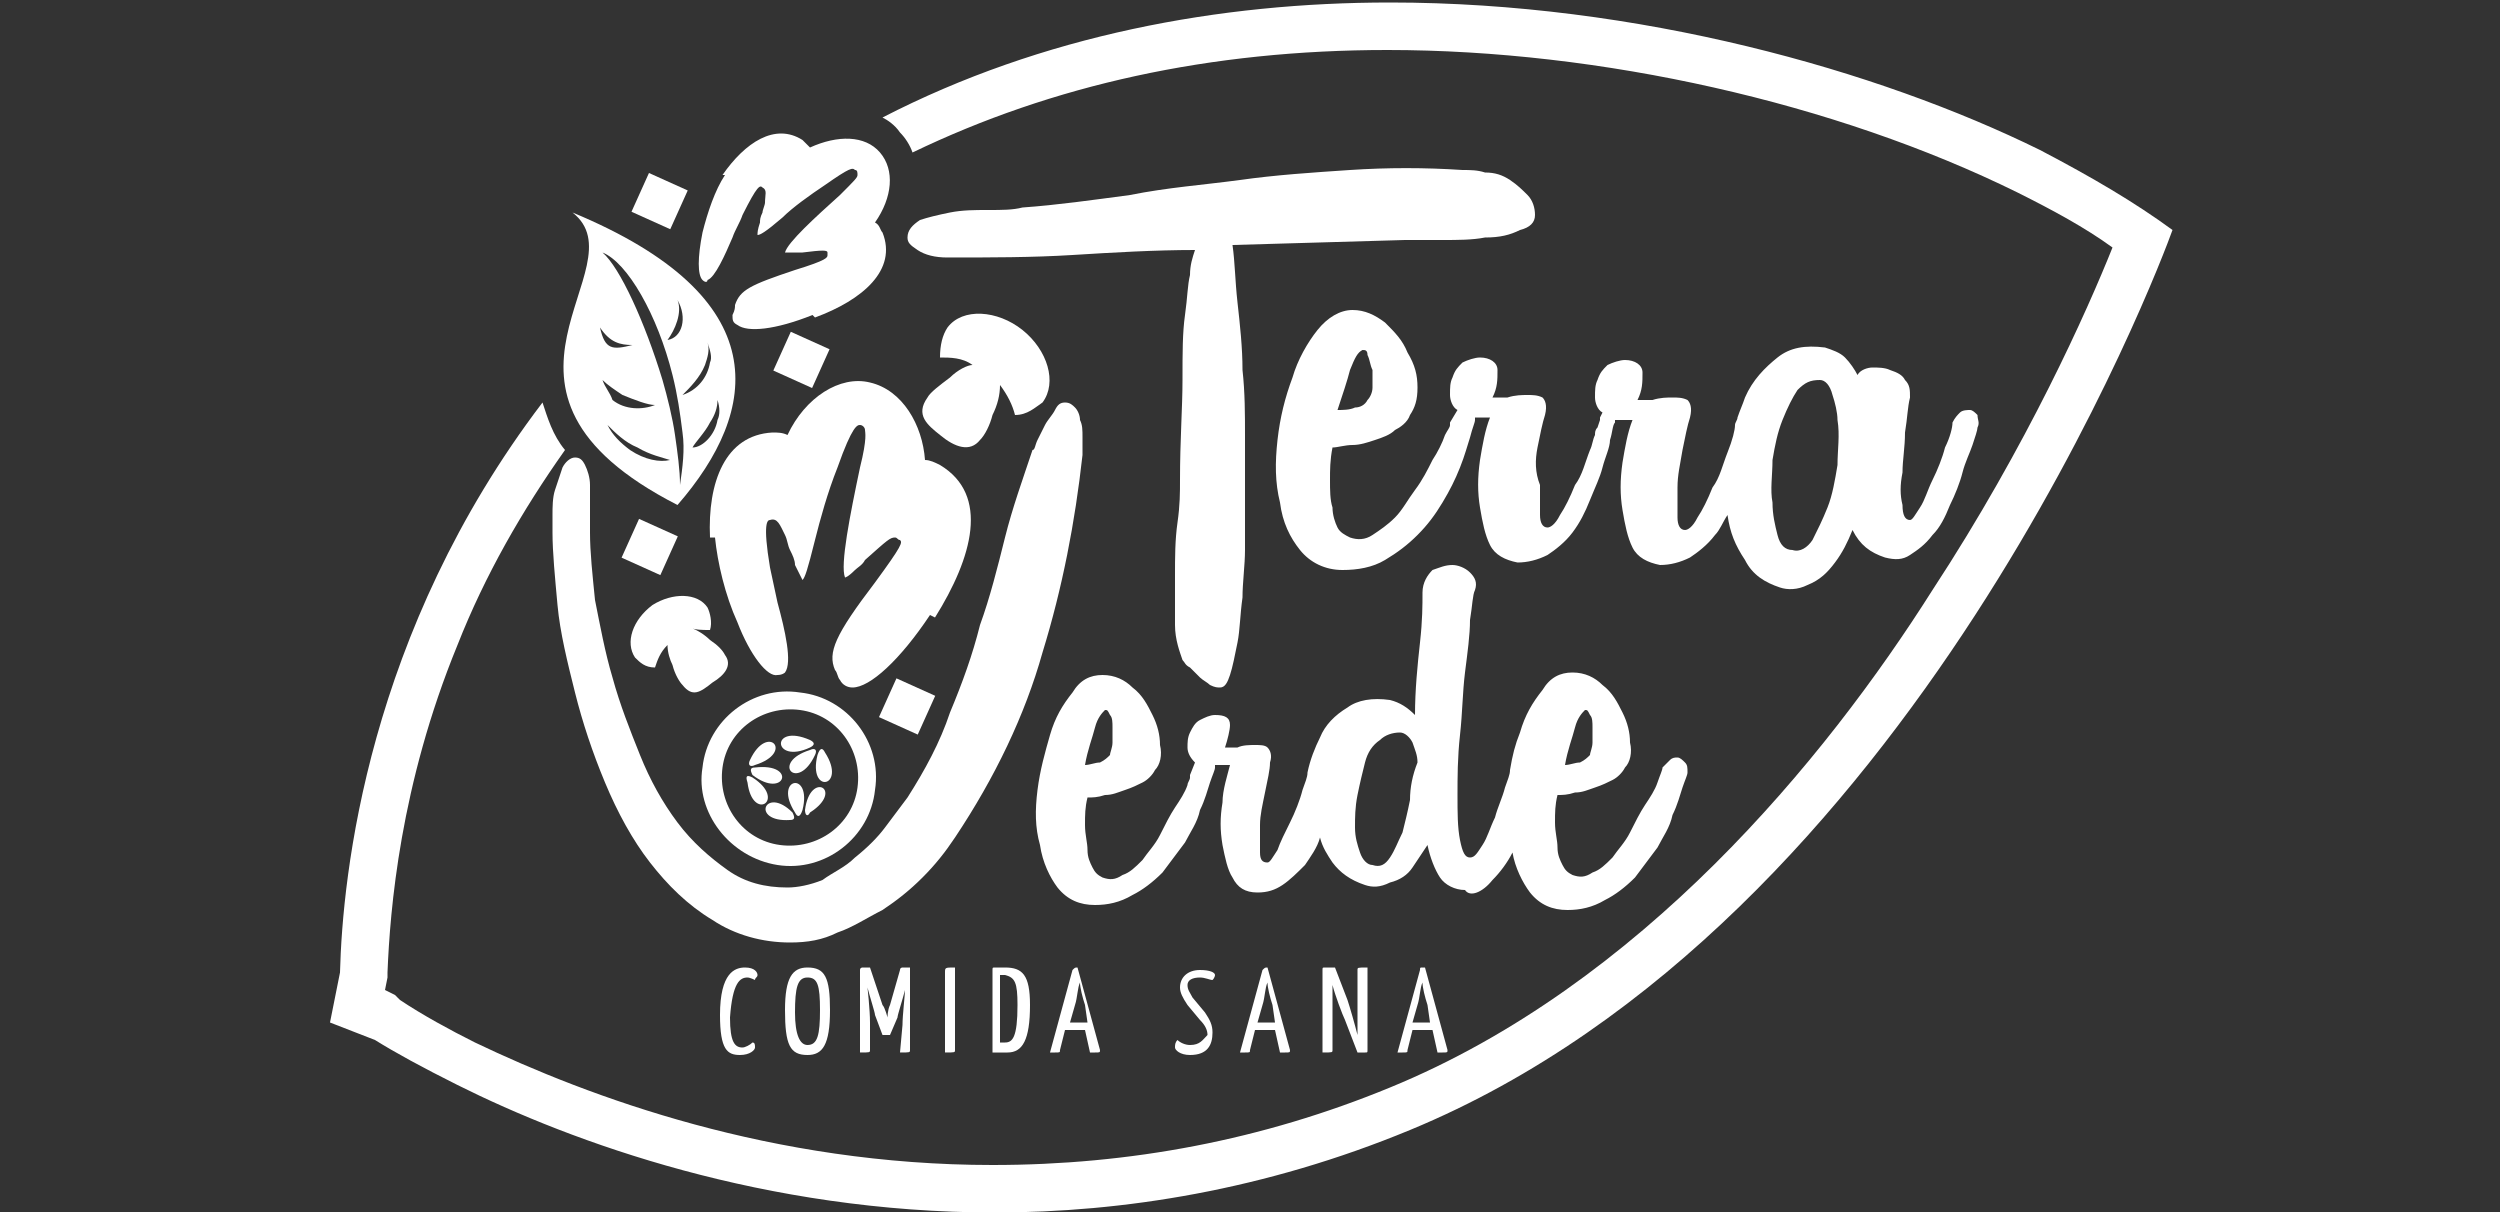 <?xml version="1.0" encoding="utf-8"?>
<!-- Generator: Adobe Illustrator 24.0.0, SVG Export Plug-In . SVG Version: 6.00 Build 0)  -->
<svg version="1.1" id="Layer_1" xmlns="http://www.w3.org/2000/svg" xmlns:xlink="http://www.w3.org/1999/xlink" x="0px" y="0px"
	 viewBox="0 0 100 48.5" style="enable-background:new 0 0 100 48.5;" xml:space="preserve">
<rect x="0" y="0" width="100" height="48.5" fill="#333333" stroke="none"/>
<style type="text/css">
	.st0{fill:#FFFFFF;}
</style>
<g>
	<path class="st0" d="M34.8,15.3c-1.2-0.3-2.6,0.6-3.3,2.1c-0.2-0.1-0.4-0.1-0.6-0.1c-1.9,0.1-2.6,2-2.5,4.2l0.2,0
		c0.1,1,0.4,2.3,0.9,3.4c0.5,1.3,1.2,2.2,1.6,2.1c0.2,0,0.3-0.1,0.3-0.1c0.3-0.4,0-1.7-0.3-2.8c-0.1-0.5-0.2-0.9-0.3-1.4
		c-0.3-1.8-0.1-1.9,0-1.9c0.3-0.1,0.4,0.2,0.6,0.6c0.1,0.2,0.1,0.4,0.2,0.6c0.1,0.2,0.2,0.4,0.2,0.6c0.2,0.4,0.3,0.6,0.3,0.6
		c0.1-0.1,0.2-0.4,0.5-1.6c0.2-0.8,0.5-1.9,0.9-2.9c0.6-1.7,0.8-1.7,0.9-1.7c0.1,0,0.2,0.1,0.2,0.2c0,0.1,0.1,0.3-0.2,1.5
		c-0.4,1.9-0.8,3.9-0.6,4.4c0,0,0,0,0,0c0,0,0.1,0,0.4-0.3c0.1-0.1,0.3-0.2,0.4-0.4c0.9-0.8,1-0.9,1.2-0.9c0.1,0,0.1,0.1,0.2,0.1
		c0.1,0.1,0.1,0.2-1,1.7c-1.6,2.1-1.9,2.8-1.6,3.5c0.1,0.1,0.1,0.3,0.2,0.4c0.1,0.2,0.3,0.3,0.5,0.3c0.7,0,1.9-1.1,3.1-2.9l0.2,0.1
		c1.5-2.4,2.2-4.9,0.2-6.1c-0.2-0.1-0.4-0.2-0.6-0.2C36.9,17,36.1,15.6,34.8,15.3"/>
	<path class="st0" d="M28.3,11.2c0.3-0.1,0.7-1,1-1.7c0.1-0.3,0.3-0.6,0.4-0.9c0.6-1.2,0.7-1.2,0.8-1.1c0.2,0.1,0.1,0.3,0.1,0.6
		c0,0.1-0.1,0.3-0.1,0.4c-0.1,0.2-0.1,0.3-0.1,0.4c-0.1,0.3-0.1,0.4-0.1,0.5c0.1,0,0.3-0.1,1-0.7c0.4-0.4,1.1-0.9,1.7-1.3
		c1-0.7,1.1-0.7,1.2-0.6c0.1,0,0.1,0.1,0.1,0.2c0,0.1-0.1,0.2-0.7,0.8c-1,0.9-2.1,1.9-2.2,2.3c0,0,0,0,0,0c0,0,0.1,0,0.3,0
		c0.1,0,0.3,0,0.4,0c0.8-0.1,1-0.1,1,0c0,0,0,0.1,0,0.1c0,0.1,0,0.2-1.3,0.6c-1.8,0.6-2.2,0.8-2.4,1.4c0,0.1,0,0.2-0.1,0.4
		c0,0.2,0,0.3,0.2,0.4c0.4,0.3,1.5,0.2,3-0.4l0.1,0.1c1.9-0.7,3.3-1.9,2.7-3.4c-0.1-0.1-0.1-0.3-0.3-0.4c0.7-1,0.8-2.1,0.2-2.8
		c-0.6-0.7-1.7-0.7-2.8-0.2c-0.1-0.1-0.2-0.2-0.3-0.3c-1.1-0.7-2.3,0.1-3.2,1.4L29,7c-0.4,0.6-0.7,1.5-0.9,2.3c-0.2,1-0.2,1.7,0,1.9
		C28.2,11.3,28.3,11.3,28.3,11.2"/>
	<path class="st0" d="M29.9,39.1c0.1,0,0.3,0.1,0.3,0.1c0-0.1,0.1-0.1,0.1-0.2c0-0.1-0.1-0.3-0.5-0.3c-0.4,0-1,0.2-1,1.9
		c0,1.4,0.3,1.6,0.8,1.6c0.4,0,0.6-0.2,0.6-0.3c0-0.1,0-0.2-0.1-0.2c-0.1,0.1-0.3,0.2-0.4,0.2c-0.3,0-0.5-0.2-0.5-1.2
		C29.3,39.3,29.6,39.1,29.9,39.1"/>
	<path class="st0" d="M32.8,40.4c0,1-0.1,1.4-0.5,1.4c-0.3,0-0.5-0.4-0.5-1.3c0-1,0.1-1.4,0.5-1.4C32.7,39.1,32.8,39.4,32.8,40.4
		 M31.4,40.4c0,1.4,0.2,1.8,0.9,1.8c0.6,0,0.9-0.4,0.9-1.8c0-1.3-0.2-1.7-0.9-1.7C31.7,38.7,31.4,39.1,31.4,40.4"/>
	<path class="st0" d="M36,42.1c0.4,0,0.4,0,0.4-0.1v-3.3h-0.3c0,0-0.1,0-0.1,0.1l-0.4,1.4c-0.1,0.2-0.1,0.5-0.1,0.5
		c0,0-0.1-0.4-0.2-0.5l-0.5-1.5h-0.3c0,0-0.1,0-0.1,0.1v3.3c0.4,0,0.4,0,0.4-0.1l0-1.1c0-0.5-0.1-1.4-0.1-1.4v0
		c0.1,0.4,0.3,1,0.3,1.1l0.3,0.8h0.2c0,0,0,0,0.1,0l0.3-0.7c0-0.1,0.2-0.7,0.3-1.1c0,0.2-0.1,1-0.1,1.4L36,42.1z"/>
	<path class="st0" d="M37.8,38.9v3.2c0.4,0,0.4,0,0.4-0.1v-3.3C37.8,38.7,37.8,38.7,37.8,38.9"/>
	<path class="st0" d="M40.7,40.2c0,1.3-0.2,1.5-0.5,1.5H40v-2.7h0.2C40.6,39.1,40.7,39.3,40.7,40.2 M39.8,38.7c-0.1,0-0.1,0-0.1,0.1
		v3.3h0.6c0.6,0,0.9-0.5,0.9-1.9c0-1.2-0.3-1.5-1-1.5H39.8z"/>
	<path class="st0" d="M43.5,40.9h-0.7l0.2-0.7c0.1-0.3,0.1-0.7,0.2-0.9c0,0.2,0.1,0.6,0.2,0.9L43.5,40.9z M43.1,38.7
		c-0.1,0-0.1,0-0.2,0.1l-0.9,3.3c0.1,0,0.2,0,0.2,0c0.2,0,0.2,0,0.2-0.1l0.2-0.8h0.8l0.2,0.9c0.1,0,0.2,0,0.2,0c0.2,0,0.2,0,0.2-0.1
		l-0.9-3.3C43.3,38.7,43.2,38.7,43.1,38.7"/>
	<path class="st0" d="M47.6,41.8c-0.2,0-0.4-0.1-0.5-0.2c-0.1,0.1-0.1,0.2-0.1,0.3c0,0.1,0.2,0.3,0.6,0.3c0.7,0,0.9-0.4,0.9-0.9
		c0-0.3-0.1-0.5-0.3-0.8l-0.5-0.6c-0.1-0.2-0.2-0.3-0.2-0.5c0-0.2,0.2-0.3,0.5-0.3c0.2,0,0.4,0.1,0.5,0.1c0.1-0.1,0.1-0.2,0.1-0.2
		c0-0.1-0.2-0.2-0.6-0.2c-0.5,0-0.8,0.3-0.8,0.7c0,0.2,0.1,0.4,0.3,0.7l0.5,0.6c0.2,0.2,0.3,0.4,0.3,0.6
		C48.1,41.6,48,41.8,47.6,41.8"/>
	<path class="st0" d="M51,40.9h-0.7l0.2-0.7c0.1-0.3,0.1-0.7,0.2-0.9c0,0.2,0.1,0.6,0.2,0.9L51,40.9z M50.7,38.7
		c-0.1,0-0.1,0-0.2,0.1l-0.9,3.3c0.1,0,0.2,0,0.2,0c0.2,0,0.2,0,0.2-0.1l0.2-0.8h0.8l0.2,0.9c0.1,0,0.2,0,0.2,0c0.2,0,0.2,0,0.2-0.1
		l-0.9-3.3C50.8,38.7,50.7,38.7,50.7,38.7"/>
	<path class="st0" d="M54.3,42.1h0.3c0.1,0,0.1,0,0.1-0.1v-3.3c-0.4,0-0.4,0-0.4,0.1V40c0,0.2,0,1.1,0,1.4v0
		C54.2,41,54,40.3,53.9,40l-0.5-1.3H53c-0.1,0-0.1,0-0.1,0.1v3.3c0.4,0,0.4,0,0.4-0.1v-1.2c0-0.2,0-1.1,0-1.4
		c0.1,0.4,0.4,1.2,0.5,1.4L54.3,42.1z"/>
	<path class="st0" d="M57.2,40.9h-0.7l0.2-0.7c0.1-0.3,0.1-0.7,0.2-0.9c0,0.2,0.1,0.6,0.2,0.9L57.2,40.9z M56.9,38.7
		c-0.1,0-0.1,0-0.1,0.1l-0.9,3.3c0.1,0,0.2,0,0.2,0c0.2,0,0.2,0,0.2-0.1l0.2-0.8h0.8l0.2,0.9c0.1,0,0.2,0,0.2,0c0.2,0,0.2,0,0.2-0.1
		l-0.9-3.3C57,38.7,56.9,38.7,56.9,38.7"/>
	<path class="st0" d="M60.4,7.2c-0.3-0.2-0.6-0.3-1-0.3c-0.3-0.1-0.6-0.1-0.9-0.1c-1.5-0.1-3-0.1-4.5,0c-1.5,0.1-3,0.2-4.4,0.4
		c-1.5,0.2-2.9,0.3-4.4,0.6c-1.5,0.2-2.9,0.4-4.3,0.5c-0.4,0.1-0.8,0.1-1.4,0.1c-0.5,0-1,0-1.5,0.1c-0.5,0.1-0.9,0.2-1.2,0.3
		c-0.3,0.2-0.5,0.4-0.5,0.7c0,0.2,0.1,0.3,0.4,0.5c0.3,0.2,0.7,0.3,1.2,0.3c1.7,0,3.4,0,5-0.1c1.6-0.1,3.3-0.2,4.9-0.2
		c-0.1,0.3-0.2,0.6-0.2,1c-0.1,0.4-0.1,0.9-0.2,1.6c-0.1,0.7-0.1,1.5-0.1,2.6c0,1.1-0.1,2.4-0.1,4c0,0.5,0,1-0.1,1.7
		c-0.1,0.7-0.1,1.4-0.1,2.1c0,0.7,0,1.4,0,2c0,0.6,0.2,1.1,0.3,1.4c0.1,0.1,0.1,0.2,0.3,0.3c0.1,0.1,0.2,0.2,0.4,0.4
		c0.1,0.1,0.3,0.2,0.4,0.3c0.2,0.1,0.3,0.1,0.4,0.1c0.2,0,0.3-0.2,0.4-0.5c0.1-0.3,0.2-0.8,0.3-1.3c0.1-0.5,0.1-1.1,0.2-1.8
		c0-0.6,0.1-1.3,0.1-1.9c0-0.6,0-1.1,0-1.6c0-0.5,0-0.8,0-1c0-0.5,0-1.2,0-2c0-0.8,0-1.7-0.1-2.6c0-0.9-0.1-1.8-0.2-2.7
		c-0.1-0.9-0.1-1.6-0.2-2.3l6.9-0.2h1.5c0.6,0,1.2,0,1.7-0.1c0.6,0,1-0.1,1.4-0.3c0.4-0.1,0.6-0.3,0.6-0.6c0-0.3-0.1-0.6-0.3-0.8
		C60.9,7.6,60.7,7.4,60.4,7.2"/>
	<path class="st0" d="M70.9,18.4c0.1-0.6,0.2-1.1,0.4-1.6c0.2-0.5,0.4-0.9,0.6-1.2c0.3-0.3,0.5-0.4,0.9-0.4c0.2,0,0.4,0.2,0.5,0.6
		c0.1,0.3,0.2,0.7,0.2,1c0.1,0.6,0,1.2,0,1.8c-0.1,0.6-0.2,1.2-0.4,1.7c-0.2,0.5-0.4,0.9-0.6,1.3c-0.2,0.3-0.5,0.5-0.8,0.4
		c-0.3,0-0.5-0.2-0.6-0.6c-0.1-0.4-0.2-0.8-0.2-1.3C70.8,19.6,70.9,19,70.9,18.4 M54,14.8c0.2-0.5,0.3-0.7,0.5-0.8
		c0.1,0,0.2,0,0.2,0.2c0.1,0.2,0.1,0.4,0.2,0.6c0,0.2,0,0.5,0,0.7c0,0.2-0.1,0.4-0.2,0.5c-0.1,0.2-0.3,0.3-0.5,0.3
		c-0.2,0.1-0.5,0.1-0.7,0.1C53.7,15.8,53.9,15.2,54,14.8 M61.5,17.9c0.1-0.5,0.2-1,0.3-1.3c0.1-0.4,0-0.6-0.1-0.7
		c-0.2-0.1-0.4-0.1-0.6-0.1c-0.2,0-0.5,0-0.8,0.1c-0.3,0-0.5,0-0.6,0c0.2-0.4,0.2-0.7,0.2-1.1c0-0.3-0.3-0.5-0.7-0.5
		c-0.2,0-0.5,0.1-0.7,0.2c-0.2,0.2-0.3,0.3-0.4,0.6c-0.1,0.2-0.1,0.4-0.1,0.7c0,0.2,0.1,0.5,0.3,0.6L58,16.9c0,0.1,0,0.1,0,0.1
		c0,0.1-0.1,0.2-0.2,0.4c-0.1,0.3-0.3,0.7-0.5,1c-0.2,0.4-0.4,0.8-0.7,1.2c-0.3,0.4-0.5,0.8-0.8,1.1c-0.3,0.3-0.6,0.5-0.9,0.7
		c-0.3,0.2-0.6,0.2-0.9,0.1c-0.2-0.1-0.4-0.2-0.5-0.4c-0.1-0.2-0.2-0.5-0.2-0.8c-0.1-0.3-0.1-0.7-0.1-1.1c0-0.4,0-0.8,0.1-1.3
		c0.2,0,0.5-0.1,0.8-0.1c0.3,0,0.6-0.1,0.9-0.2c0.3-0.1,0.6-0.2,0.8-0.4c0.2-0.1,0.5-0.3,0.6-0.6c0.2-0.3,0.3-0.6,0.3-1.1
		c0-0.5-0.1-0.9-0.4-1.4c-0.2-0.5-0.5-0.8-0.9-1.2c-0.4-0.3-0.8-0.5-1.3-0.5c-0.5,0-1,0.3-1.4,0.8c-0.4,0.5-0.8,1.2-1,1.9
		c-0.3,0.8-0.5,1.6-0.6,2.5c-0.1,0.9-0.1,1.7,0.1,2.5c0.1,0.8,0.4,1.4,0.8,1.9c0.4,0.5,1,0.8,1.7,0.8c0.6,0,1.2-0.1,1.7-0.4
		c0.5-0.3,0.9-0.6,1.3-1c0.4-0.4,0.7-0.8,1-1.3c0.3-0.5,0.5-0.9,0.7-1.4c0.2-0.5,0.3-0.9,0.4-1.2c0.1-0.4,0.2-0.6,0.2-0.7
		c0,0,0-0.1,0-0.1c0,0,0,0,0,0h0.3c0.1,0,0.2,0,0.3,0c-0.2,0.5-0.3,1.1-0.4,1.7c-0.1,0.7-0.1,1.3,0,1.9c0.1,0.6,0.2,1.1,0.4,1.5
		c0.2,0.4,0.6,0.6,1.1,0.7c0.4,0,0.8-0.1,1.2-0.3c0.3-0.2,0.7-0.5,1-0.9c0.3-0.4,0.5-0.8,0.7-1.3c0.2-0.5,0.4-0.9,0.5-1.3
		c0.1-0.4,0.3-0.8,0.3-1.1c0.1-0.3,0.1-0.6,0.2-0.7c0,0,0,0,0-0.1H65c0.1,0,0.2,0,0.3,0c-0.2,0.5-0.3,1.1-0.4,1.7
		c-0.1,0.7-0.1,1.3,0,1.9c0.1,0.6,0.2,1.1,0.4,1.5c0.2,0.4,0.6,0.6,1.1,0.7c0.4,0,0.8-0.1,1.2-0.3c0.3-0.2,0.7-0.5,1-0.9
		c0.2-0.2,0.3-0.5,0.5-0.8c0.1,0.7,0.3,1.2,0.7,1.8c0.3,0.6,0.8,0.9,1.4,1.1c0.3,0.1,0.7,0.1,1.1-0.1c0.5-0.2,0.8-0.5,1.1-0.9
		c0.3-0.4,0.5-0.8,0.7-1.3c0.3,0.6,0.7,0.9,1.3,1.1c0.4,0.1,0.7,0.1,1-0.1c0.3-0.2,0.6-0.4,0.9-0.8c0.3-0.3,0.5-0.7,0.7-1.2
		c0.2-0.4,0.4-0.9,0.5-1.3c0.1-0.4,0.3-0.8,0.4-1.1c0.1-0.3,0.2-0.6,0.2-0.7c0.1-0.2,0-0.3,0-0.5c-0.1-0.1-0.2-0.2-0.3-0.2
		c-0.1,0-0.3,0-0.4,0.1c-0.1,0.1-0.2,0.2-0.3,0.4c0,0.2-0.1,0.6-0.3,1c-0.1,0.4-0.3,0.9-0.5,1.3c-0.2,0.4-0.3,0.8-0.5,1.1
		c-0.2,0.3-0.3,0.5-0.4,0.5c-0.2,0-0.3-0.2-0.3-0.6c-0.1-0.4-0.1-0.8,0-1.3c0-0.5,0.1-1,0.1-1.6c0.1-0.6,0.1-1,0.2-1.4
		c0-0.3,0-0.5-0.2-0.7c-0.1-0.2-0.3-0.3-0.6-0.4c-0.2-0.1-0.5-0.1-0.7-0.1c-0.2,0-0.5,0.1-0.6,0.3c-0.1-0.2-0.3-0.5-0.5-0.7
		c-0.2-0.2-0.5-0.3-0.8-0.4c-0.8-0.1-1.4,0-1.9,0.4c-0.5,0.4-1,0.9-1.3,1.6c-0.1,0.3-0.2,0.5-0.3,0.8c0,0.1-0.1,0.2-0.1,0.3
		c0,0.2-0.1,0.6-0.3,1.1c-0.2,0.5-0.3,1-0.6,1.4c-0.2,0.5-0.4,0.9-0.6,1.2c-0.2,0.4-0.4,0.5-0.5,0.5c-0.2,0-0.3-0.2-0.3-0.5
		c0-0.3,0-0.7,0-1.2c0-0.5,0.1-0.9,0.2-1.5c0.1-0.5,0.2-1,0.3-1.3c0.1-0.4,0-0.6-0.1-0.7c-0.2-0.1-0.4-0.1-0.6-0.1
		c-0.2,0-0.5,0-0.8,0.1c-0.3,0-0.5,0-0.6,0c0.2-0.4,0.2-0.7,0.2-1.1c0-0.3-0.3-0.5-0.7-0.5c-0.2,0-0.5,0.1-0.7,0.2
		c-0.2,0.2-0.3,0.3-0.4,0.6c-0.1,0.2-0.1,0.4-0.1,0.7c0,0.2,0.1,0.5,0.3,0.6l-0.1,0.2c0,0,0,0,0,0.1l-0.1,0.3
		c-0.1,0.1-0.1,0.2-0.1,0.3c-0.1,0.2-0.1,0.4-0.2,0.6c-0.2,0.5-0.3,1-0.6,1.4c-0.2,0.5-0.4,0.9-0.6,1.2c-0.2,0.4-0.4,0.5-0.5,0.5
		c-0.2,0-0.3-0.2-0.3-0.5c0-0.3,0-0.7,0-1.2C61.4,18.9,61.4,18.4,61.5,17.9"/>
	<path class="st0" d="M43.3,18.2c0-0.2,0-0.5,0-0.7c0-0.3,0-0.5-0.1-0.7c0-0.2-0.1-0.4-0.2-0.5c-0.1-0.1-0.2-0.2-0.4-0.2
		c-0.2,0-0.3,0.1-0.4,0.3c-0.1,0.2-0.3,0.4-0.4,0.6c-0.1,0.2-0.2,0.4-0.3,0.6c-0.1,0.2-0.1,0.4-0.2,0.4c-0.4,1.2-0.8,2.3-1.1,3.5
		c-0.3,1.2-0.6,2.4-1,3.5c-0.3,1.2-0.7,2.3-1.2,3.5c-0.4,1.2-1,2.3-1.7,3.4c-0.3,0.4-0.6,0.8-0.9,1.2c-0.3,0.4-0.7,0.8-1.2,1.2
		c-0.4,0.4-0.9,0.6-1.3,0.9c-0.5,0.2-1,0.3-1.4,0.3c-0.9,0-1.7-0.2-2.4-0.7c-0.7-0.5-1.4-1.1-2-1.9c-0.6-0.8-1.1-1.7-1.5-2.7
		c-0.4-1-0.8-2-1.1-3.1c-0.3-1-0.5-2.1-0.7-3.1c-0.1-1-0.2-1.9-0.2-2.7v-0.9c0-0.3,0-0.7,0-1c0-0.3-0.1-0.6-0.2-0.8
		c-0.1-0.2-0.2-0.3-0.4-0.3H23c-0.2,0-0.4,0.2-0.5,0.4c-0.1,0.3-0.2,0.6-0.3,0.9c-0.1,0.3-0.1,0.7-0.1,1c0,0.3,0,0.5,0,0.7
		c0,0.8,0.1,1.8,0.2,2.9c0.1,1.1,0.4,2.3,0.7,3.5c0.3,1.2,0.7,2.4,1.2,3.6c0.5,1.2,1.1,2.3,1.8,3.2c0.7,0.9,1.5,1.7,2.5,2.3
		c0.9,0.6,2,0.9,3.1,0.9c0.7,0,1.3-0.1,1.9-0.4c0.6-0.2,1.2-0.6,1.8-0.9c0.6-0.4,1.1-0.8,1.6-1.3c0.5-0.5,0.9-1,1.3-1.6
		c1.6-2.4,2.8-4.9,3.5-7.4C42.5,23.5,43,20.9,43.3,18.2"/>
	<path class="st0" d="M56.4,32c-0.1,0.5-0.2,0.9-0.3,1.3c-0.2,0.4-0.3,0.7-0.5,1c-0.2,0.3-0.4,0.4-0.7,0.3c-0.2,0-0.4-0.2-0.5-0.5
		c-0.1-0.3-0.2-0.6-0.2-1c0-0.4,0-0.8,0.1-1.3c0.1-0.5,0.2-0.9,0.3-1.3c0.1-0.4,0.3-0.7,0.6-0.9c0.2-0.2,0.5-0.3,0.8-0.3
		c0.2,0,0.4,0.2,0.5,0.4c0.1,0.3,0.2,0.5,0.2,0.8C56.5,31,56.4,31.5,56.4,32 M43.8,29.1c0.1-0.4,0.3-0.6,0.4-0.7
		c0.1,0,0.1,0,0.2,0.2c0.1,0.1,0.1,0.3,0.1,0.5c0,0.2,0,0.4,0,0.6c0,0.2-0.1,0.4-0.1,0.5c-0.1,0.1-0.2,0.2-0.4,0.3
		c-0.2,0-0.4,0.1-0.6,0.1C43.5,30,43.7,29.5,43.8,29.1 M63,29.1c0.1-0.4,0.3-0.6,0.4-0.7c0.1,0,0.1,0,0.2,0.2
		c0.1,0.1,0.1,0.3,0.1,0.5c0,0.2,0,0.4,0,0.6c0,0.2-0.1,0.4-0.1,0.5c-0.1,0.1-0.2,0.2-0.4,0.3c-0.2,0-0.4,0.1-0.6,0.1
		C62.7,30,62.9,29.5,63,29.1 M59.7,35.2c0.3-0.3,0.6-0.7,0.8-1.1c0.1,0.6,0.4,1.2,0.7,1.6c0.4,0.5,0.9,0.7,1.5,0.7
		c0.5,0,1-0.1,1.5-0.4c0.4-0.2,0.8-0.5,1.2-0.9c0.3-0.4,0.6-0.8,0.9-1.2c0.2-0.4,0.5-0.8,0.6-1.3c0.2-0.4,0.3-0.8,0.4-1.1
		c0.1-0.3,0.2-0.5,0.2-0.6c0-0.2,0-0.3-0.1-0.4c-0.1-0.1-0.2-0.2-0.3-0.2c-0.1,0-0.2,0-0.3,0.1c-0.1,0.1-0.2,0.2-0.3,0.3
		c0,0.1-0.1,0.3-0.2,0.6c-0.1,0.3-0.3,0.6-0.5,0.9c-0.2,0.3-0.4,0.7-0.6,1.1c-0.2,0.4-0.5,0.7-0.7,1c-0.3,0.3-0.5,0.5-0.8,0.6
		c-0.3,0.2-0.5,0.2-0.8,0.1c-0.2-0.1-0.3-0.2-0.4-0.4c-0.1-0.2-0.2-0.4-0.2-0.7c0-0.3-0.1-0.6-0.1-1c0-0.4,0-0.7,0.1-1.1
		c0.2,0,0.4,0,0.7-0.1c0.3,0,0.5-0.1,0.8-0.2c0.3-0.1,0.5-0.2,0.7-0.3c0.2-0.1,0.4-0.3,0.5-0.5c0.2-0.2,0.3-0.6,0.2-1
		c0-0.4-0.1-0.8-0.3-1.2c-0.2-0.4-0.4-0.8-0.8-1.1c-0.3-0.3-0.7-0.5-1.2-0.5c-0.5,0-0.9,0.2-1.2,0.7c-0.4,0.5-0.7,1-0.9,1.7
		c-0.2,0.5-0.3,0.9-0.4,1.5c0,0.2-0.1,0.4-0.2,0.7c-0.1,0.4-0.3,0.8-0.4,1.2c-0.2,0.4-0.3,0.8-0.5,1.1c-0.2,0.3-0.3,0.5-0.5,0.5
		c-0.2,0-0.3-0.2-0.4-0.7c-0.1-0.5-0.1-1.1-0.1-1.8c0-0.7,0-1.5,0.1-2.4c0.1-0.9,0.1-1.7,0.2-2.5c0.1-0.8,0.2-1.5,0.2-2.1
		c0.1-0.6,0.1-1,0.2-1.2c0.1-0.3,0-0.5-0.2-0.7c-0.2-0.2-0.5-0.3-0.7-0.3c-0.3,0-0.5,0.1-0.8,0.2c-0.2,0.2-0.4,0.5-0.4,0.9
		c0,0.5,0,1.1-0.1,2c-0.1,0.9-0.2,1.9-0.2,2.9c-0.3-0.3-0.6-0.5-1-0.6c-0.7-0.1-1.3,0-1.7,0.3c-0.5,0.3-0.9,0.7-1.1,1.2
		c-0.2,0.4-0.4,0.9-0.5,1.4c0,0.2-0.1,0.4-0.2,0.7c-0.1,0.4-0.3,0.9-0.5,1.3c-0.2,0.4-0.4,0.8-0.5,1.1c-0.2,0.3-0.3,0.5-0.4,0.5
		c-0.2,0-0.3-0.1-0.3-0.4c0-0.3,0-0.6,0-1.1c0-0.4,0.1-0.8,0.2-1.3c0.1-0.5,0.2-0.9,0.2-1.2c0.1-0.3,0-0.5-0.1-0.6
		c-0.1-0.1-0.3-0.1-0.5-0.1c-0.2,0-0.5,0-0.7,0.1c-0.2,0-0.4,0-0.5,0c0.1-0.3,0.2-0.7,0.2-0.9c0-0.3-0.2-0.4-0.6-0.4
		c-0.2,0-0.4,0.1-0.6,0.2c-0.2,0.1-0.3,0.3-0.4,0.5c-0.1,0.2-0.1,0.4-0.1,0.6c0,0.2,0.1,0.4,0.3,0.6l-0.2,0.5c0,0,0,0.1,0,0.1
		c0,0.1-0.1,0.2-0.1,0.3c-0.1,0.3-0.3,0.6-0.5,0.9c-0.2,0.3-0.4,0.7-0.6,1.1c-0.2,0.4-0.5,0.7-0.7,1c-0.3,0.3-0.5,0.5-0.8,0.6
		c-0.3,0.2-0.5,0.2-0.8,0.1c-0.2-0.1-0.3-0.2-0.4-0.4c-0.1-0.2-0.2-0.4-0.2-0.7c0-0.3-0.1-0.6-0.1-1c0-0.4,0-0.7,0.1-1.1
		c0.2,0,0.4,0,0.7-0.1c0.3,0,0.5-0.1,0.8-0.2c0.3-0.1,0.5-0.2,0.7-0.3c0.2-0.1,0.4-0.3,0.5-0.5c0.2-0.2,0.3-0.6,0.2-1
		c0-0.4-0.1-0.8-0.3-1.2c-0.2-0.4-0.4-0.8-0.8-1.1c-0.3-0.3-0.7-0.5-1.2-0.5c-0.5,0-0.9,0.2-1.2,0.7c-0.4,0.5-0.7,1-0.9,1.7
		c-0.2,0.7-0.4,1.4-0.5,2.2c-0.1,0.8-0.1,1.5,0.1,2.2c0.1,0.7,0.4,1.3,0.7,1.7c0.4,0.5,0.9,0.7,1.5,0.7c0.5,0,1-0.1,1.5-0.4
		c0.4-0.2,0.8-0.5,1.2-0.9c0.3-0.4,0.6-0.8,0.9-1.2c0.2-0.4,0.5-0.8,0.6-1.3c0.2-0.4,0.3-0.8,0.4-1.1c0.1-0.3,0.2-0.5,0.2-0.6
		c0,0,0-0.1,0-0.1c0,0,0,0,0,0h0.3c0.1,0,0.2,0,0.3,0c-0.1,0.4-0.3,1-0.3,1.5c-0.1,0.6-0.1,1.1,0,1.7c0.1,0.5,0.2,1,0.4,1.3
		c0.2,0.4,0.5,0.6,1,0.6c0.4,0,0.7-0.1,1-0.3c0.3-0.2,0.6-0.5,0.9-0.8c0.2-0.3,0.5-0.7,0.6-1.1c0.1,0.4,0.3,0.7,0.5,1
		c0.3,0.4,0.7,0.7,1.3,0.9c0.3,0.1,0.6,0.1,1-0.1c0.4-0.1,0.7-0.3,0.9-0.6c0.2-0.3,0.4-0.6,0.6-0.9c0.1,0.5,0.3,1,0.5,1.3
		c0.2,0.3,0.6,0.5,1,0.5C58.8,35.9,59.3,35.7,59.7,35.2"/>
	<path class="st0" d="M28.9,30.7c0.2-1.5,1.6-2.5,3.1-2.3c1.5,0.2,2.5,1.6,2.3,3.1c-0.2,1.5-1.6,2.5-3.1,2.3
		C29.7,33.6,28.7,32.2,28.9,30.7 M31.1,34.6c1.9,0.3,3.7-1.1,3.9-3c0.3-1.9-1.1-3.7-3-3.9c-1.9-0.3-3.7,1.1-3.9,3
		C27.8,32.5,29.2,34.3,31.1,34.6"/>
	<path class="st0" d="M32.2,32.4c0,0.2,0.1,0.3,0.2,0.1C33.8,31.6,32.4,30.8,32.2,32.4"/>
	<path class="st0" d="M31.8,32.5c0.1,0.2,0.2,0.2,0.3-0.1C32.5,30.8,30.9,31.1,31.8,32.5"/>
	<path class="st0" d="M31.6,32.8c0.2,0,0.2-0.1,0.1-0.3C30.6,31.4,30,32.9,31.6,32.8"/>
	<path class="st0" d="M32.4,29.9c0.2-0.1,0.2-0.2,0-0.3C30.8,28.9,30.9,30.6,32.4,29.9"/>
	<path class="st0" d="M32.6,30.2c0.1-0.2,0-0.3-0.2-0.2C30.8,30.5,31.9,31.7,32.6,30.2"/>
	<path class="st0" d="M33,30.1c-0.1-0.2-0.2-0.2-0.3,0.1C32.3,31.8,33.9,31.5,33,30.1"/>
	<path class="st0" d="M30.1,31.1c-0.2-0.1-0.3-0.1-0.2,0.2C30.1,32.9,31.5,32,30.1,31.1"/>
	<path class="st0" d="M30.2,30.7c-0.2,0-0.2,0.1-0.1,0.3C31.4,32,31.9,30.5,30.2,30.7"/>
	<path class="st0" d="M30.2,30.6c1.6-0.5,0.5-1.7-0.2-0.2C29.9,30.6,30,30.7,30.2,30.6"/>
	<path class="st0" d="M25.3,13.8c-0.8,0.2-1.1,0.2-1.3-0.7C24.4,13.7,24.8,13.8,25.3,13.8 M26.9,15c0.2,0.8,0.3,1.5,0.4,2.3
		c0.1,0.7,0,1.4-0.1,2.1c0-0.6-0.1-1.3-0.2-2c-0.1-0.7-0.3-1.5-0.5-2.2c-0.7-2.3-1.7-4.5-2.4-5.1C25.1,10.5,26.3,12.6,26.9,15
		 M27.1,12c0.4,0.7,0.2,1.5-0.4,1.6C27,13.2,27.3,12.5,27.1,12 M28.2,14.6c0.1-0.3,0.2-0.6,0.1-0.9c0.1,0.3,0.2,0.6,0.1,0.8
		c-0.1,0.6-0.5,1.1-1.1,1.3C27.6,15.5,28,15.1,28.2,14.6 M28.7,16c0.1,0.3,0.1,0.6,0,0.8c-0.1,0.6-0.6,1.1-1,1.1
		c0.1-0.2,0.5-0.6,0.7-1C28.6,16.6,28.7,16.3,28.7,16 M24.1,15.2c0.2,0.2,0.5,0.4,0.8,0.6c0.5,0.2,1,0.4,1.3,0.4
		c-0.5,0.2-1.2,0.2-1.7-0.2C24.4,15.7,24.2,15.5,24.1,15.2 M25.2,18c-0.4-0.3-0.7-0.6-0.9-1c0.3,0.3,0.7,0.7,1.2,0.9
		c0.5,0.3,1,0.4,1.3,0.5C26.4,18.5,25.8,18.4,25.2,18 M27.1,20.2c3.3-3.8,4-8.3-4.2-11.7C25.7,10.7,18.1,15.6,27.1,20.2"/>
	<path class="st0" d="M38,15.1c-0.4,0.3-0.8,0.6-0.9,0.8c-0.5,0.7,0,1.1,0.5,1.5c0.6,0.5,1.2,0.7,1.6,0.2c0.2-0.2,0.4-0.6,0.5-1
		c0.2-0.4,0.3-0.8,0.3-1.2c0.3,0.4,0.5,0.8,0.6,1.2c0.5,0,0.8-0.3,1.1-0.5c0.6-0.8,0.2-2.1-0.8-2.9c-1-0.8-2.4-0.9-3-0.1
		c-0.2,0.3-0.3,0.7-0.3,1.2c0.4,0,0.9,0,1.3,0.3l0,0C38.7,14.6,38.3,14.8,38,15.1"/>
	<path class="st0" d="M28.4,25.2c0.1-0.3,0-0.7-0.1-0.9c-0.4-0.6-1.4-0.6-2.2-0.1c-0.8,0.6-1.1,1.5-0.7,2.1c0.2,0.2,0.4,0.4,0.8,0.4
		c0.1-0.3,0.2-0.6,0.5-0.9l0,0c0,0.3,0.1,0.6,0.2,0.8c0.1,0.4,0.3,0.7,0.4,0.8c0.4,0.5,0.7,0.3,1.2-0.1c0.5-0.3,0.8-0.7,0.5-1.1
		c-0.1-0.2-0.3-0.4-0.6-0.6c-0.2-0.2-0.5-0.4-0.8-0.5C27.8,25.2,28.1,25.2,28.4,25.2"/>
	<rect x="31.2" y="13.5" transform="matrix(0.411 -0.912 0.912 0.411 5.798 37.728)" class="st0" width="1.7" height="1.7"/>
	<rect x="25.5" y="7.2" transform="matrix(0.411 -0.912 0.912 0.411 8.213 28.767)" class="st0" width="1.7" height="1.7"/>
	<rect x="35.5" y="27.4" transform="matrix(0.411 -0.912 0.912 0.411 -4.42 49.799)" class="st0" width="1.7" height="1.7"/>
	<rect x="25.1" y="21" transform="matrix(0.411 -0.912 0.912 0.411 -4.605 36.566)" class="st0" width="1.7" height="1.7"/>
	<path class="st0" d="M81.6,6c-6.5-3.2-16.1-5.9-26-5.9c-6.8,0-13.9,1.3-20.3,4.6C35.5,4.8,35.8,5,36,5.3c0.2,0.2,0.4,0.5,0.5,0.8
		C42.1,3.4,48.4,2,55.5,2C64,2,73.4,4.1,80.7,7.7c1.4,0.7,2.7,1.4,3.8,2.2c-1,2.5-3.4,7.9-7.2,13.7C73,30.4,65.6,39.4,55.6,43.5
		c-5.1,2.1-10.4,3.1-15.9,3.1c-8.8,0-16.1-2.7-20.7-4.9C18,41.2,16.9,40.6,16,40l-0.1-0.1l-0.1-0.1l-0.4-0.2l0.1-0.5l0-0.1l0-0.1
		c0.1-2.5,0.5-7.5,2.8-13.1c1.1-2.8,2.6-5.4,4.3-7.8c-0.5-0.6-0.7-1.3-0.9-1.9c-7,9.2-8,18.9-8.1,22.8l-0.4,2l1.8,0.7
		c0.8,0.5,1.9,1.1,3.3,1.8c4.6,2.3,12.3,5.1,21.5,5.1c5.1,0,10.8-0.9,16.6-3.3c20.1-8.3,30-34.6,30.5-36C85.4,8.1,83.7,7.1,81.6,6"
		/>
</g>
</svg>
